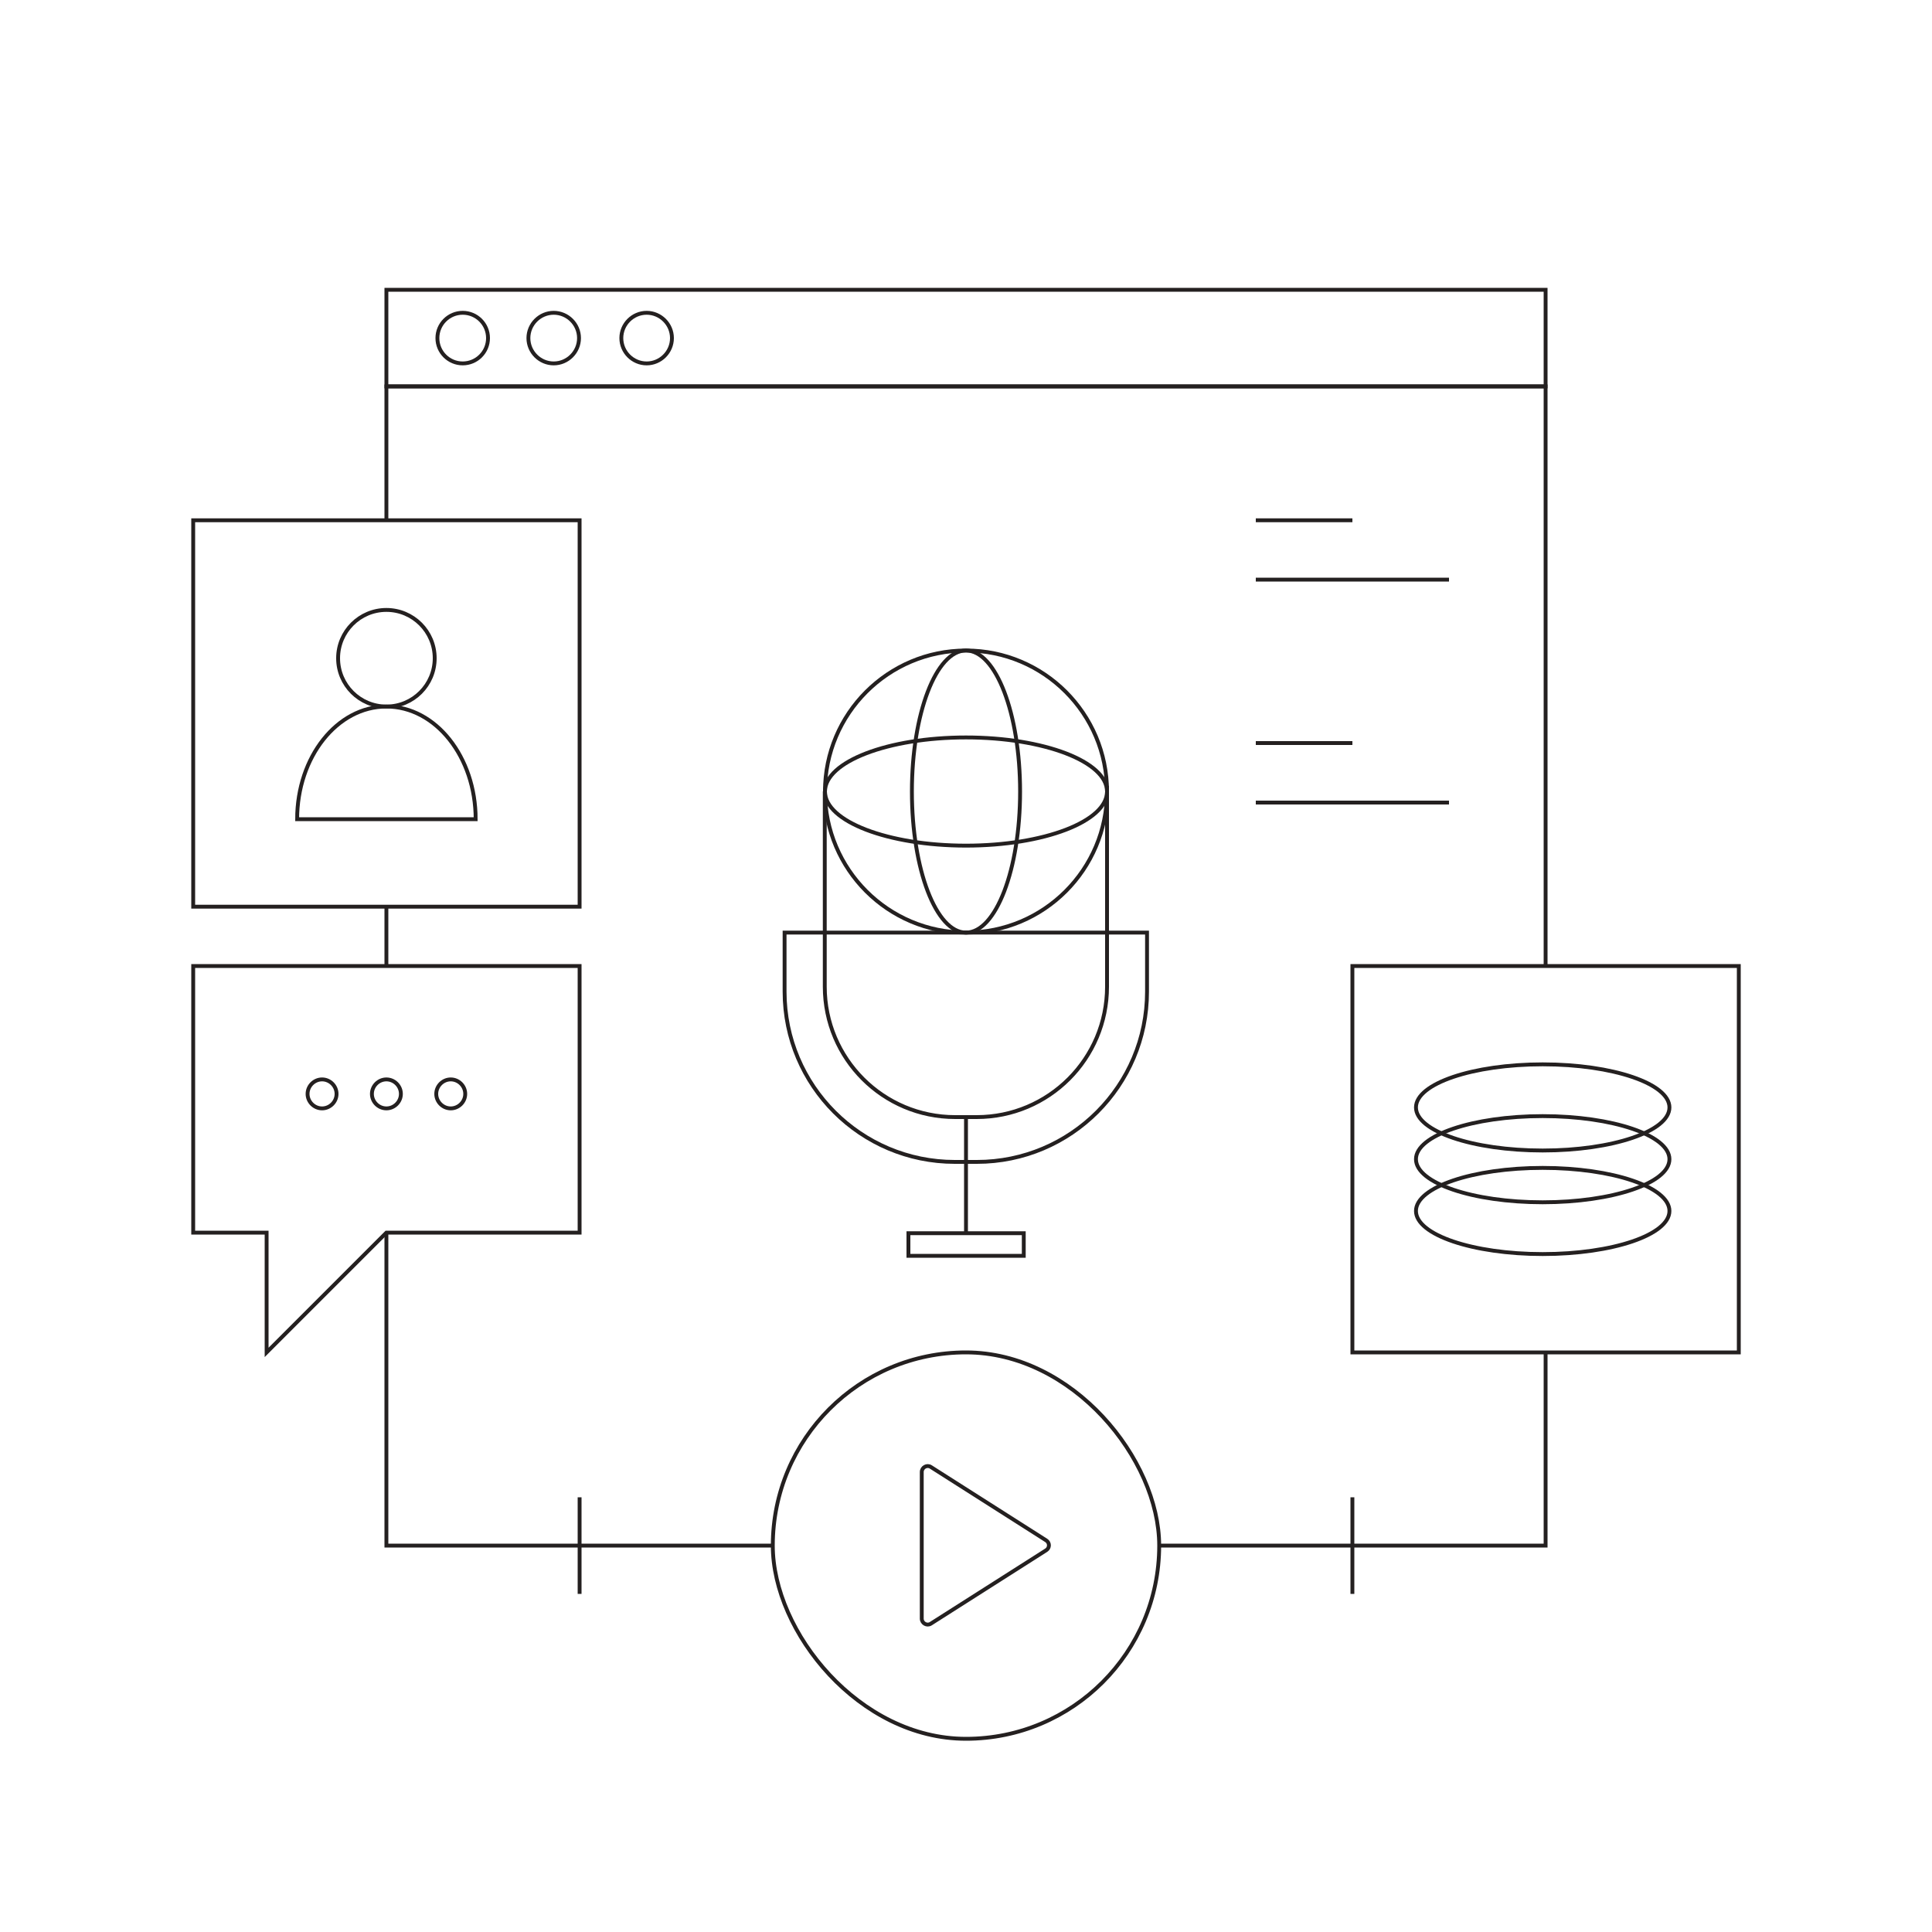 <svg xmlns="http://www.w3.org/2000/svg" id="Layer_2" version="1.1" viewBox="0 0 1000 1000"><defs><style>.st0{fill:none;stroke:#242020;stroke-miterlimit:10;stroke-width:2px}</style></defs><path d="M200 638v162h200M200 469.3V500m600 0V200H200v69.3M600 800h200V700" class="st0"/><rect width="200" height="200" x="400" y="700" class="st0" rx="100" ry="100" transform="rotate(180 500 800)"/><path d="M477.1 838v-76.1c0-2.4 2.7-3.9 4.7-2.6l59.7 38c1.9 1.2 1.9 3.9 0 5.1l-59.7 38c-2 1.3-4.7-.2-4.7-2.6ZM100 269.3h200v200H100z" class="st0"/><circle cx="200" cy="340.7" r="25" class="st0"/><path d="M153.8 424c0-32.2 20.7-58.3 46.2-58.3s46.2 26.1 46.2 58.3h-92.4ZM100 500v138h38v62l62-62h100V500H100z" class="st0"/><path d="M166.7 573.7c-4.1 0-7.5-3.4-7.5-7.5s3.4-7.5 7.5-7.5 7.5 3.4 7.5 7.5-3.4 7.5-7.5 7.5Zm33.3 0c-4.1 0-7.5-3.4-7.5-7.5s3.4-7.5 7.5-7.5 7.5 3.4 7.5 7.5-3.4 7.5-7.5 7.5Zm33.3 0c-4.1 0-7.5-3.4-7.5-7.5s3.4-7.5 7.5-7.5 7.5 3.4 7.5 7.5-3.4 7.5-7.5 7.5ZM700 269.3h-50M750 300H650m50 84.6h-50m100 30.8H650m-77-8.7v104c0 37.3-30.2 67.5-67.5 67.5h-11.1c-37.3 0-67.5-30.2-67.5-67.5V409.6" class="st0"/><path d="M573 482.7h20.7v30.6c0 48.6-39.4 88.1-88.1 88.1h-11.4c-48.6 0-88.1-39.4-88.1-88.1v-30.6h20.7m73.2 95.5v60.1m-73-155.6h146M470.2 638.3h59.7V650h-59.7z" class="st0"/><circle cx="500" cy="409.7" r="73" class="st0"/><ellipse cx="500" cy="409.7" class="st0" rx="28" ry="73"/><ellipse cx="500" cy="409.7" class="st0" rx="73" ry="28"/><path d="M300 775v50m400-50v50m100-675H200v50h600v-50Z" class="st0"/><circle cx="239.5" cy="175" r="13.1" class="st0"/><path d="M286.6 188.1c-7.2 0-13.1-5.9-13.1-13.1s5.9-13.1 13.1-13.1 13.1 5.9 13.1 13.1-5.9 13.1-13.1 13.1Zm48.1 0c-7.2 0-13.1-5.9-13.1-13.1s5.9-13.1 13.1-13.1 13.1 5.9 13.1 13.1-5.9 13.1-13.1 13.1ZM900 700H700V500h200z" class="st0"/><ellipse cx="798.5" cy="626.8" class="st0" rx="65.6" ry="22.3"/><ellipse cx="798.5" cy="600" class="st0" rx="65.6" ry="22.3"/><ellipse cx="798.5" cy="573.2" class="st0" rx="65.6" ry="22.3"/></svg>
